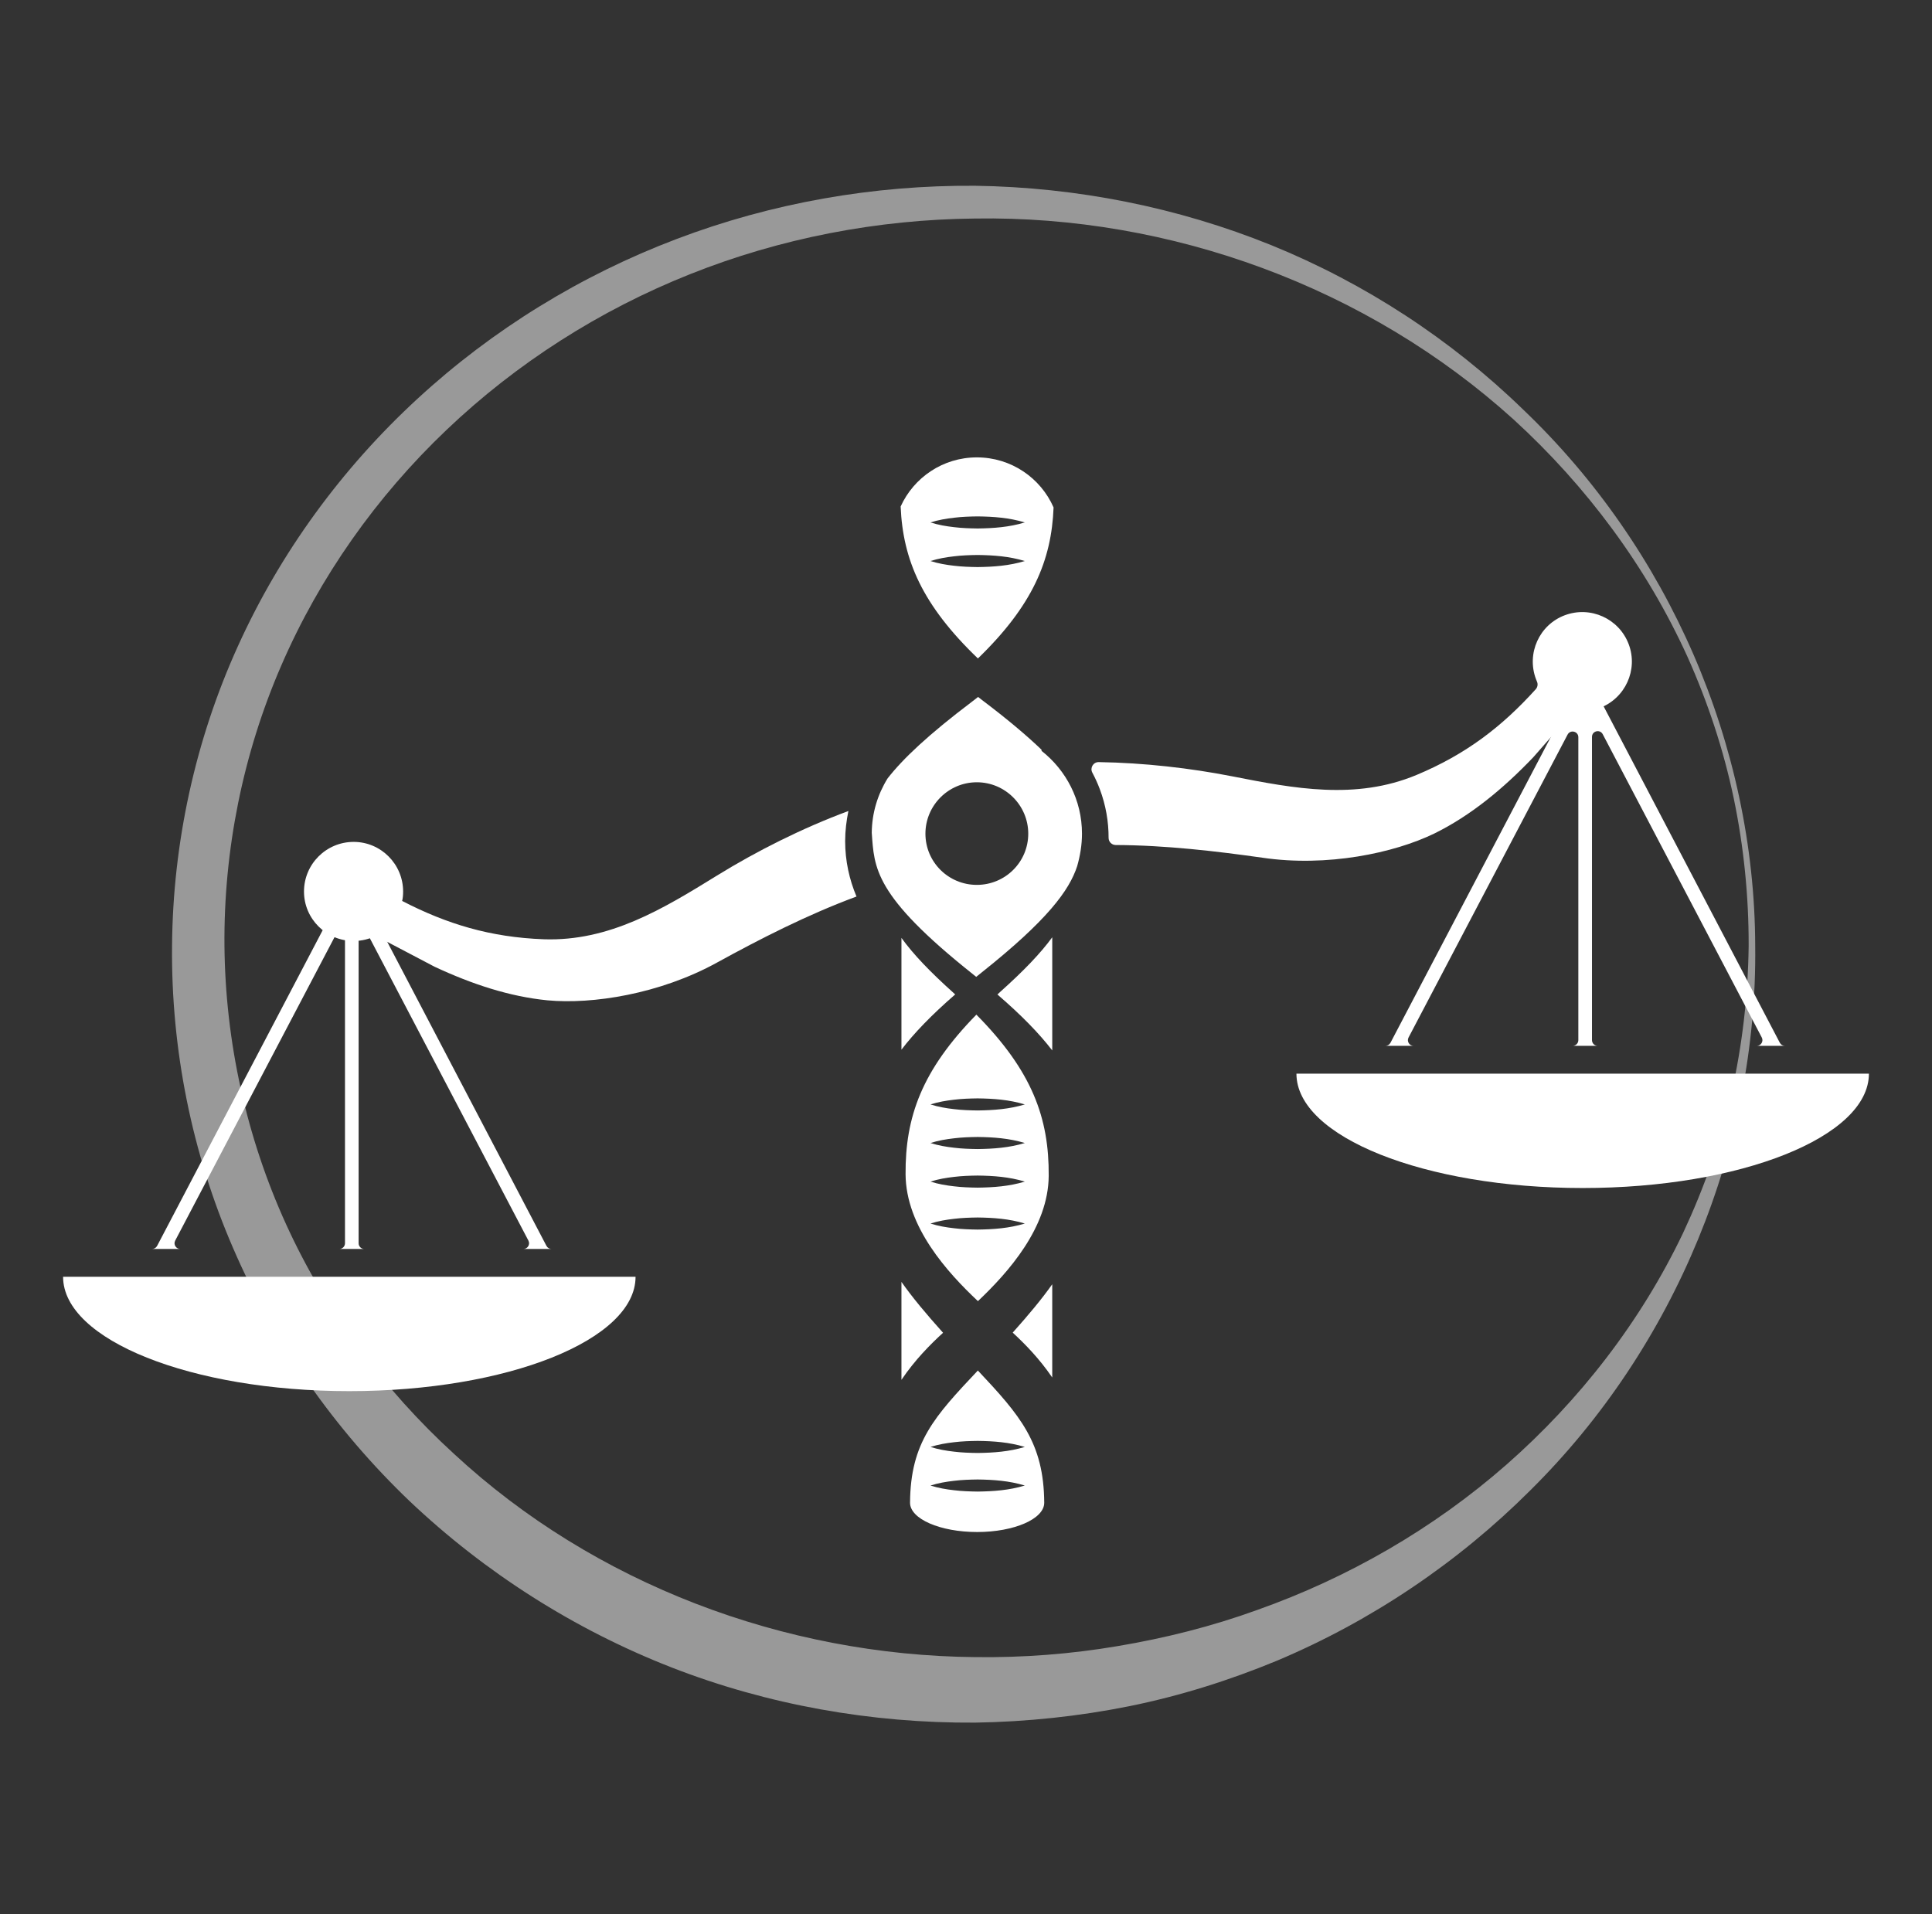<svg xmlns="http://www.w3.org/2000/svg" xmlns:xlink="http://www.w3.org/1999/xlink" id="Livello_1" x="0px" y="0px" viewBox="0 0 162.154 160.664" style="enable-background:new 0 0 162.154 160.664;" xml:space="preserve">
<rect x="0" y="0" width="162.154" height="160.664" fill="#333333" stroke="none"/>
<style type="text/css">
	.st0{opacity:0.5;}
	.st1{fill:#FFFFFF;}
</style>
<g>
	<g class="st0">
		<path class="st1" d="M146.766,79.409c0.011-4.159-0.405-8.321-1.252-12.396    c-0.853-4.074-2.169-8.047-3.865-11.844    c-3.438-7.582-8.499-14.375-14.61-19.956    c-12.301-11.14-28.821-17.132-45.199-16.87    c-8.19,0.078-16.349,1.649-23.926,4.673c-7.577,3.015-14.566,7.472-20.446,13.079    c-5.883,5.599-10.651,12.351-13.861,19.771    c-3.217,7.416-4.839,15.487-4.768,23.542c0.078,8.056,1.847,16.062,5.174,23.362    c3.329,7.301,8.188,13.872,14.094,19.269    c11.767,10.912,27.7,16.914,43.732,17.06    c4.013,0.053,8.033-0.253,11.994-0.928c3.962-0.666,7.883-1.65,11.677-3.026    c7.605-2.693,14.773-6.803,20.917-12.193    c6.135-5.384,11.285-12.004,14.843-19.471c1.751-3.741,3.14-7.669,4.055-11.717    C146.233,87.717,146.713,83.568,146.766,79.409z M147.316,79.409    c0.193,16.799-6.698,33.64-18.875,45.69    c-6.048,6.04-13.304,10.951-21.274,14.304    c-3.992,1.652-8.144,2.958-12.396,3.818c-4.252,0.852-8.587,1.309-12.931,1.377    c-8.685,0.057-17.414-1.485-25.536-4.656    c-8.116-3.176-15.599-7.942-21.92-13.931    c-6.293-6.018-11.391-13.281-14.829-21.267    c-3.456-7.978-5.198-16.678-5.115-25.336c0.065-8.658,1.955-17.295,5.522-25.156    c3.558-7.867,8.747-14.949,15.062-20.765    c6.312-5.824,13.747-10.387,21.745-13.418c7.997-3.041,16.551-4.536,25.071-4.476    c8.521,0.124,17.006,1.804,24.871,4.991c7.86,3.197,15.071,7.911,21.118,13.786    C140.049,46.018,147.275,62.594,147.316,79.409z"></path>
	</g>
	<g>
		<path class="st1" d="M150.659,87.789h-0.85c-0.176,0-0.338-0.095-0.421-0.25    c-0.003-0.005-0.006-0.01-0.009-0.015l-15.901-30.365    c-0.179-0.342-0.669-0.343-0.849-0l-15.922,30.365    c-0.003,0.004-0.005,0.009-0.008,0.013c-0.083,0.156-0.245,0.252-0.422,0.252    h-0.829 M118.645,87.789c-0.36,0-0.592-0.383-0.424-0.702l13.347-25.424    c0.233-0.443,0.903-0.278,0.903,0.223V87.31c0,0.265-0.215,0.479-0.479,0.479     M134.095,87.789c-0.265,0-0.479-0.215-0.479-0.479V61.855    c0-0.501,0.671-0.666,0.903-0.223l13.348,25.455    c0.167,0.319-0.064,0.702-0.424,0.702"></path>
		<path class="st1" d="M36.469,81.146c3.154,1.473,6.309,2.51,9.484,2.822    c3.753,0.352,9.418-0.518,14.233-3.173c3.552-1.952,7.598-4.026,11.701-5.54    c-0.598-1.412-0.953-2.988-0.953-4.65c0-0.871,0.108-1.722,0.273-2.53    c-3.902,1.451-7.722,3.381-11.021,5.415c-4.562,2.821-9.047,5.54-14.542,5.353    c-4.505-0.166-8.155-1.286-11.892-3.217c0.062-0.247,0.082-0.518,0.082-0.788    c0-2.304-1.866-4.169-4.15-4.169c-2.304,0-4.17,1.865-4.17,4.169    c0,2.284,1.866,4.149,4.17,4.149c0.686,0,1.33-0.166,1.892-0.456    c0.268,0.166,0.516,0.311,0.784,0.456"></path>
		<path class="st1" d="M131.61,60.229c0.097-0.114,0.189-0.225,0.28-0.34    c0.126-0.159,0.325-0.238,0.526-0.217c0.611,0.063,1.229-0.01,1.84-0.239    c2.157-0.81,3.248-3.213,2.445-5.351c-0.81-2.157-3.213-3.247-5.371-2.436    c-2.138,0.803-3.224,3.204-2.414,5.361c0.027,0.072,0.056,0.143,0.086,0.212    c0.093,0.214,0.05,0.464-0.107,0.637c-2.829,3.135-5.854,5.463-10.017,7.2    c-5.097,2.115-10.232,1.139-15.496,0.102c-3.482-0.681-7.343-1.127-11.165-1.187    c-0.457-0.007-0.752,0.48-0.537,0.883c0.234,0.44,0.446,0.902,0.626,1.382    c0.509,1.354,0.742,2.741,0.739,4.093c-0.001,0.332,0.266,0.601,0.598,0.602    c4.197,0.017,8.465,0.521,12.308,1.065c5.422,0.8,11.045-0.383,14.44-2.034    c3.03-1.492,5.755-3.736,8.3-6.399"></path>
		<path class="st1" d="M42.358,65.076"></path>
	</g>
	<g>
		<path class="st1" d="M132.835,99.723c13.268,0,24.024-4.297,24.024-9.598h-48.048    C108.811,95.426,119.567,99.723,132.835,99.723z"></path>
	</g>
	<path class="st1" d="M47.142,104.839H46.292c-0.176,0-0.338-0.095-0.421-0.25   c-0.003-0.005-0.006-0.01-0.009-0.015L29.962,74.208   c-0.179-0.342-0.669-0.343-0.849-0l-15.922,30.365   c-0.003,0.004-0.005,0.009-0.008,0.013c-0.083,0.156-0.245,0.252-0.422,0.252   h-0.829 M15.128,104.839c-0.36,0-0.592-0.383-0.424-0.702L28.052,78.713   c0.233-0.443,0.903-0.278,0.903,0.223v25.424c0,0.265-0.215,0.479-0.479,0.479    M30.578,104.839c-0.265,0-0.479-0.215-0.479-0.479V78.905   c0-0.501,0.671-0.666,0.903-0.223l13.348,25.455   c0.167,0.319-0.064,0.702-0.424,0.702"></path>
	<g>
		<path class="st1" d="M29.319,116.773c13.268,0,24.024-4.297,24.024-9.598H5.295    C5.295,112.476,16.051,116.773,29.319,116.773z"></path>
	</g>
	<g>
		<path class="st1" d="M88.315,115.627v-7.826c-0.881,1.248-1.975,2.557-3.317,4.06    C86.02,112.806,87.223,114.029,88.315,115.627z"></path>
		<path class="st1" d="M83.979,83.231c-0.093,0.083-0.175,0.163-0.266,0.246    c2.03,1.751,3.518,3.284,4.603,4.697v-9.499    C87.322,80.034,85.934,81.477,83.979,83.231z"></path>
		<path class="st1" d="M81.987,126.141"></path>
		<path class="st1" d="M79.151,111.873c-1.423-1.589-2.577-2.963-3.492-4.27v8.221    C76.809,114.125,78.089,112.846,79.151,111.873z"></path>
		<path class="st1" d="M80.17,83.473c-0.043-0.039-0.081-0.076-0.124-0.115    c-1.991-1.786-3.39-3.249-4.387-4.63v9.383    C76.724,86.714,78.182,85.2,80.17,83.473z"></path>
	</g>
	<path class="st1" d="M81.948,85.17c-4.589,4.683-5.975,8.599-5.943,13.401   c0.03,4.415,3.516,8.242,6.073,10.647c2.544-2.411,5.912-6.18,5.941-10.52   C88.052,93.852,86.636,89.909,81.948,85.17z M80.076,92.31   c0.66-0.081,1.32-0.102,1.979-0.111c1.32,0.017,2.639,0.107,3.959,0.507   c-1.32,0.4-2.639,0.489-3.959,0.507c-0.66-0.009-1.32-0.03-1.979-0.111   c-0.66-0.074-1.32-0.185-1.979-0.396C78.757,92.495,79.416,92.385,80.076,92.31   z M82.055,103.211c-0.66-0.009-1.32-0.03-1.979-0.111   c-0.66-0.074-1.32-0.185-1.979-0.396c0.66-0.211,1.32-0.321,1.979-0.396   c0.66-0.081,1.32-0.102,1.979-0.111c1.32,0.017,2.639,0.107,3.959,0.507   C84.694,103.105,83.375,103.194,82.055,103.211z M82.055,99.691   c-0.66-0.009-1.32-0.03-1.979-0.111c-0.66-0.074-1.32-0.185-1.979-0.396   c0.66-0.211,1.32-0.321,1.979-0.396c0.66-0.081,1.32-0.102,1.979-0.111   c1.32,0.017,2.639,0.107,3.959,0.507C84.694,99.584,83.375,99.674,82.055,99.691   z M82.055,96.452c-0.66-0.009-1.32-0.03-1.979-0.111   c-0.66-0.074-1.32-0.185-1.979-0.396c0.66-0.211,1.32-0.321,1.979-0.396   c0.66-0.081,1.32-0.102,1.979-0.111c1.32,0.017,2.639,0.107,3.959,0.507   C84.694,96.345,83.375,96.435,82.055,96.452z"></path>
	<path class="st1" d="M82.072,115.041c-3.633,3.862-5.657,6.015-5.691,11.1   c0,1.358,2.521,2.458,5.631,2.458s5.631-1.101,5.631-2.458   C87.61,121.112,85.63,118.824,82.072,115.041z M82.055,125.203   c-0.66-0.009-1.32-0.031-1.979-0.111c-0.66-0.074-1.32-0.185-1.979-0.396   c0.66-0.211,1.319-0.321,1.979-0.396c0.66-0.081,1.32-0.102,1.979-0.111   c1.32,0.017,2.639,0.107,3.959,0.507   C84.694,125.096,83.375,125.186,82.055,125.203z M82.055,121.964   c-0.66-0.009-1.32-0.03-1.979-0.111c-0.66-0.074-1.32-0.185-1.979-0.396   c0.66-0.211,1.319-0.321,1.979-0.396c0.66-0.081,1.32-0.102,1.979-0.111   c1.32,0.017,2.639,0.107,3.959,0.507   C84.694,121.857,83.375,121.947,82.055,121.964z"></path>
	<path class="st1" d="M82.092,58.502c-0.172,0.132-0.324,0.256-0.502,0.39   c-3.681,2.781-5.822,4.81-7.095,6.449c-0.826,1.331-1.314,2.89-1.328,4.567   c0.213,2.932,0.156,5.236,8.456,11.84c0.107,0.085,0.206,0.167,0.311,0.251   c0.156-0.126,0.307-0.25,0.468-0.378c5.517-4.39,7.341-6.879,8.006-8.916   c0.244-0.858,0.403-1.771,0.403-2.725c0-2.821-1.327-5.325-3.394-6.954v-0.094   c-1.236-1.185-2.84-2.543-4.991-4.168C82.308,58.673,82.208,58.59,82.092,58.502z    M86.302,69.979c0,2.383-1.931,4.298-4.315,4.298c-2.384,0-4.315-1.915-4.315-4.298   c0-2.369,1.931-4.315,4.315-4.315C84.371,65.664,86.302,67.61,86.302,69.979z"></path>
	<path class="st1" d="M81.987,38.393c-2.847,0-5.291,1.691-6.395,4.121   c0.184,4.474,1.81,8.271,6.485,12.758c4.589-4.447,6.178-8.225,6.35-12.676   C87.342,40.12,84.868,38.393,81.987,38.393z M82.055,47.6   c-0.66-0.009-1.32-0.031-1.979-0.111c-0.66-0.074-1.32-0.185-1.979-0.396   c0.66-0.211,1.319-0.321,1.979-0.396c0.66-0.081,1.32-0.102,1.979-0.111   c1.32,0.017,2.639,0.107,3.959,0.507C84.694,47.493,83.375,47.583,82.055,47.6   z M82.055,44.361c-0.66-0.009-1.32-0.03-1.979-0.111   c-0.66-0.074-1.32-0.185-1.979-0.396c0.66-0.211,1.319-0.321,1.979-0.396   c0.66-0.081,1.32-0.102,1.979-0.111c1.32,0.017,2.639,0.107,3.959,0.507   C84.694,44.254,83.375,44.344,82.055,44.361z"></path>
</g>
</svg>